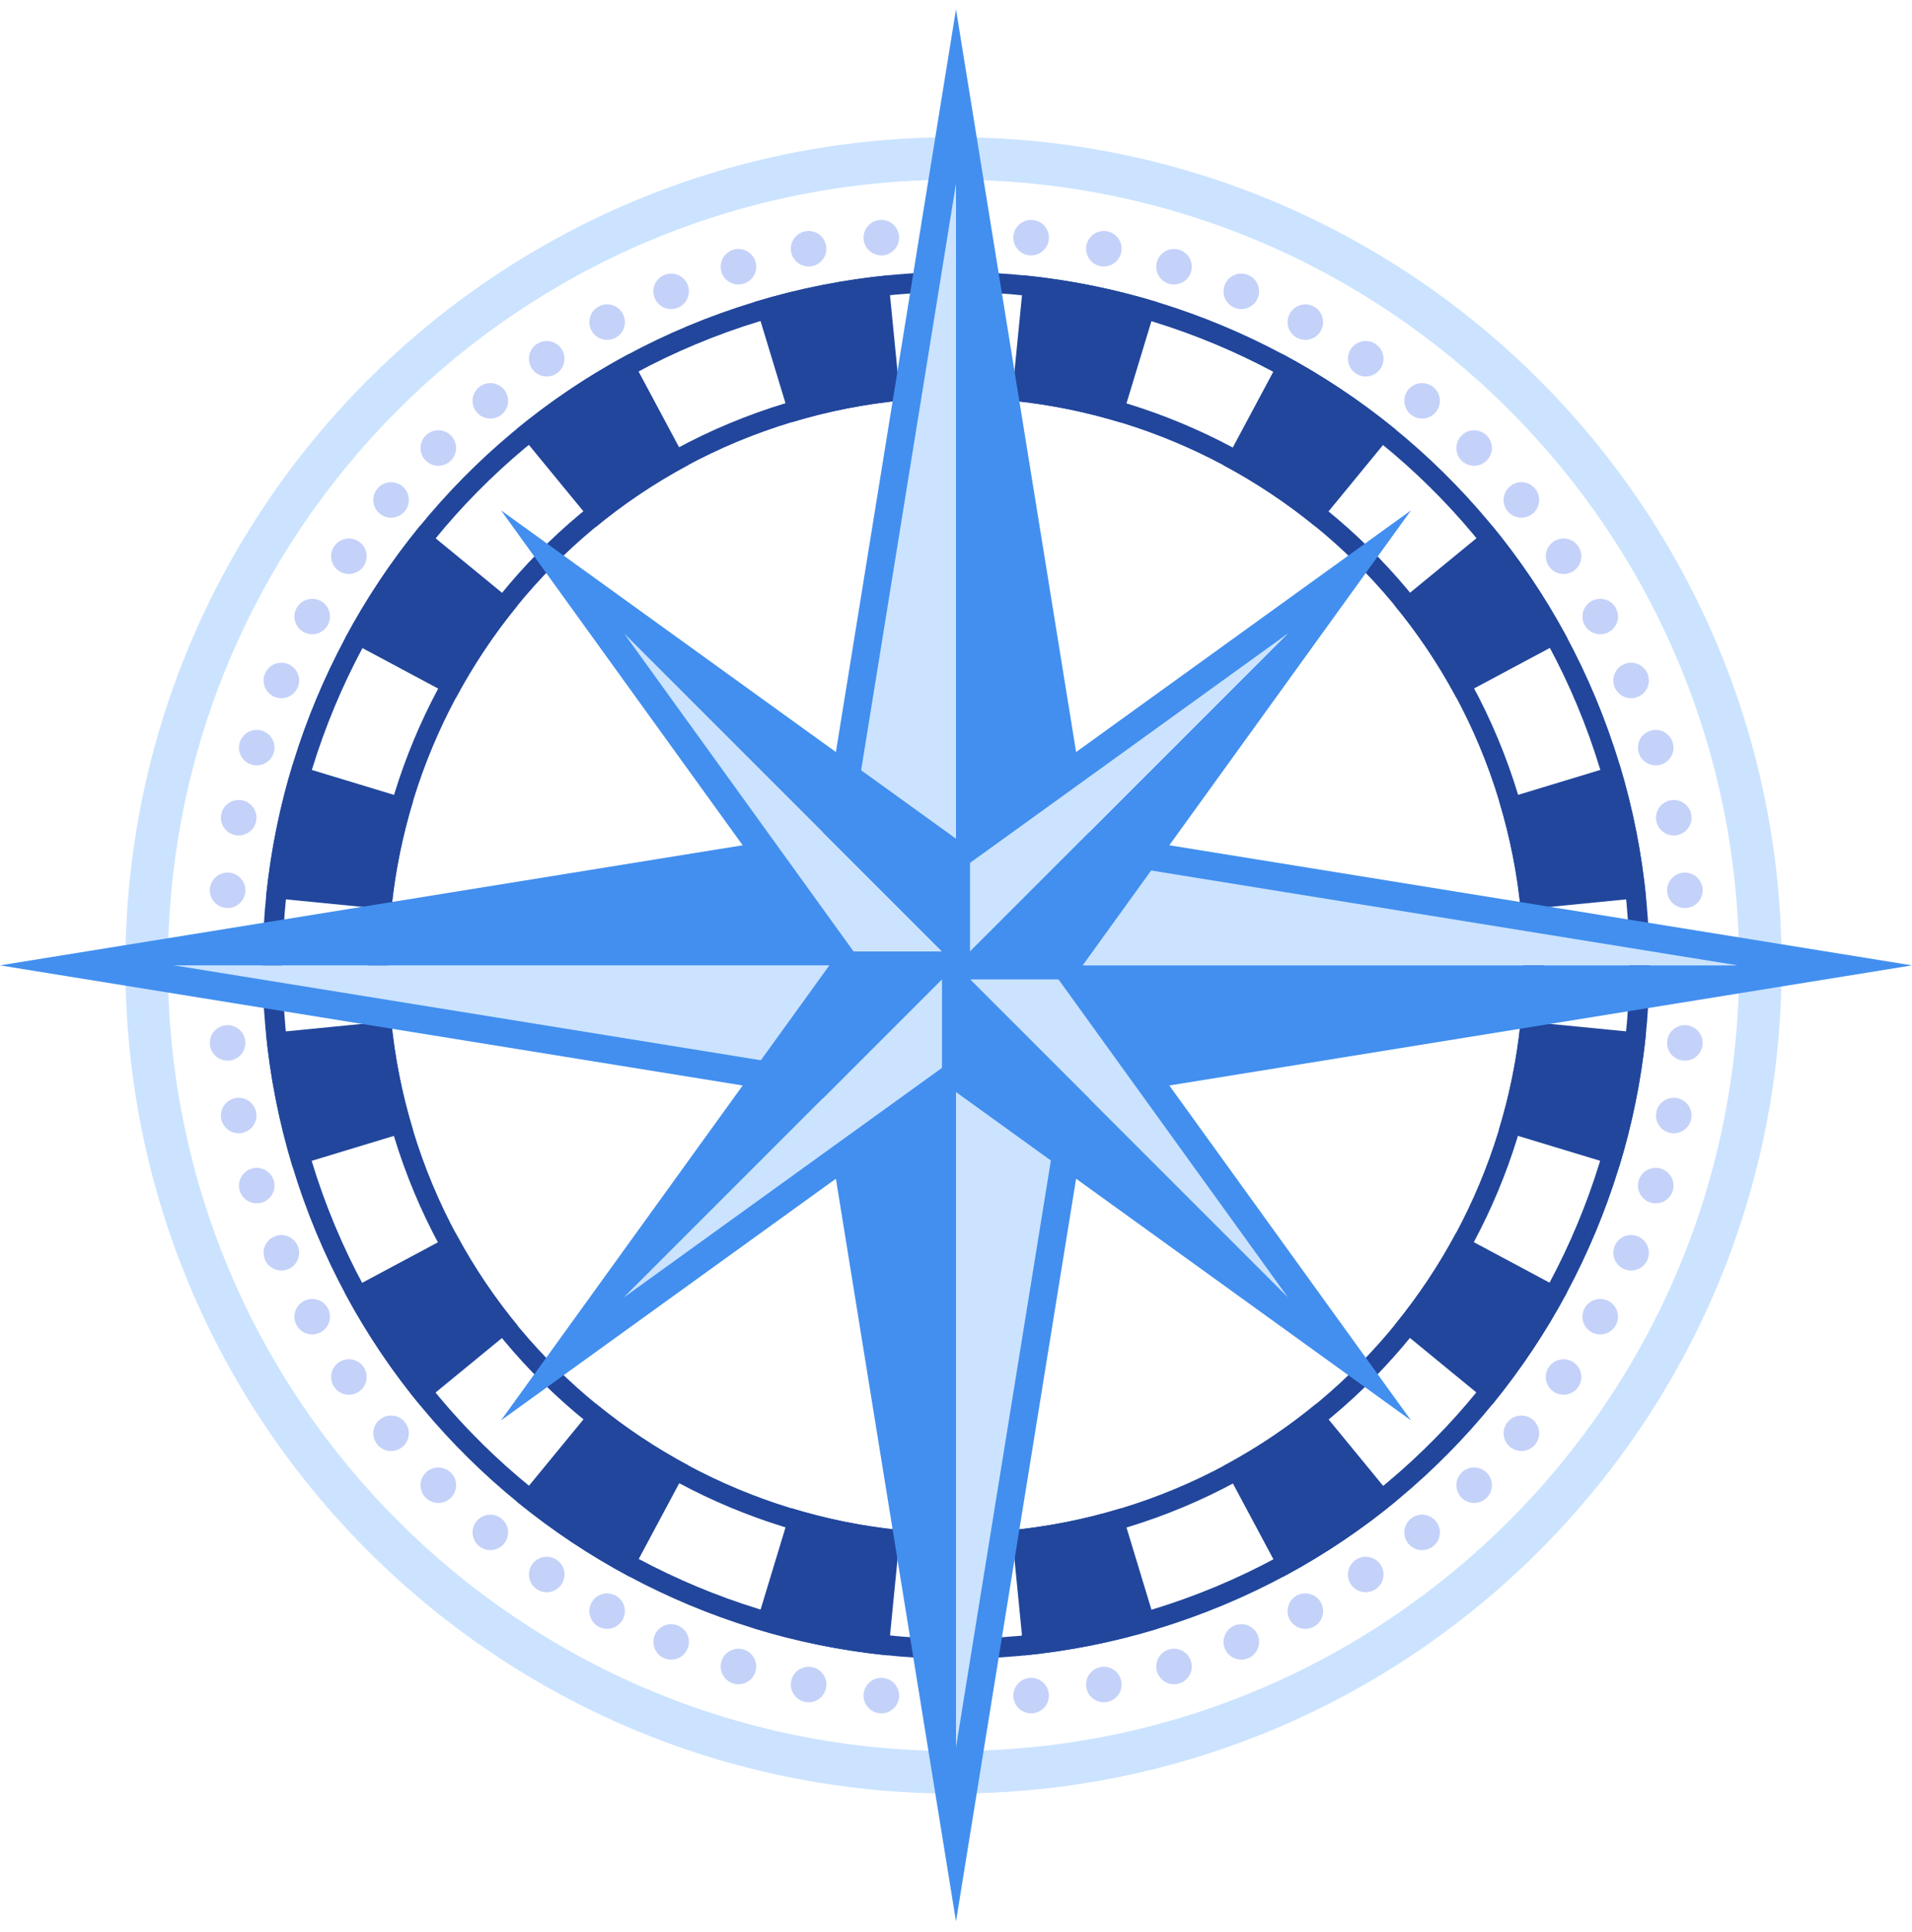 <svg width="96" height="97" viewBox="0 0 96 97" fill="none" xmlns="http://www.w3.org/2000/svg">
<g clip-path="url(#clip0_17_578)">
<path d="M11.337 51.475C10.847 51.525 10.49 51.962 10.54 52.451C10.589 52.941 11.027 53.297 11.517 53.248C12.008 53.198 12.365 52.761 12.315 52.271C12.265 51.782 11.828 51.425 11.337 51.475Z" fill="#C4D2F9"/>
<path d="M11.806 55.134C11.323 55.233 11.011 55.703 11.11 56.185C11.209 56.667 11.681 56.978 12.163 56.879C12.646 56.781 12.957 56.31 12.859 55.828C12.76 55.346 12.289 55.035 11.806 55.134V55.134Z" fill="#C4D2F9"/>
<path d="M12.626 58.674C12.155 58.82 11.892 59.32 12.039 59.789C12.185 60.259 12.685 60.522 13.156 60.376C13.626 60.229 13.889 59.73 13.743 59.26C13.596 58.791 13.096 58.528 12.626 58.674Z" fill="#C4D2F9"/>
<path d="M13.78 62.077C13.326 62.269 13.113 62.791 13.305 63.245C13.497 63.698 14.021 63.91 14.475 63.718C14.929 63.526 15.141 63.004 14.949 62.551C14.757 62.098 14.233 61.885 13.78 62.077Z" fill="#C4D2F9"/>
<path d="M15.25 65.324C14.817 65.559 14.656 66.099 14.892 66.532C15.127 66.964 15.669 67.124 16.102 66.889C16.535 66.655 16.695 66.114 16.46 65.681C16.225 65.249 15.683 65.089 15.25 65.324Z" fill="#C4D2F9"/>
<path d="M17.018 68.395C16.61 68.671 16.503 69.224 16.779 69.632C17.054 70.04 17.609 70.147 18.017 69.871C18.426 69.596 18.533 69.042 18.257 68.635C17.981 68.227 17.427 68.12 17.018 68.395Z" fill="#C4D2F9"/>
<path d="M19.067 71.273C18.687 71.586 18.633 72.147 18.947 72.527C19.26 72.906 19.823 72.96 20.203 72.647C20.583 72.334 20.637 71.772 20.323 71.393C20.009 71.013 19.447 70.96 19.067 71.273Z" fill="#C4D2F9"/>
<path d="M21.377 73.937C21.029 74.285 21.029 74.849 21.377 75.197C21.726 75.544 22.291 75.544 22.639 75.197C22.988 74.849 22.988 74.285 22.639 73.937C22.291 73.589 21.726 73.589 21.377 73.937Z" fill="#C4D2F9"/>
<path d="M23.931 76.369C23.618 76.748 23.672 77.31 24.052 77.623C24.432 77.936 24.994 77.882 25.308 77.503C25.622 77.124 25.568 76.562 25.188 76.249C24.808 75.936 24.245 75.99 23.931 76.369Z" fill="#C4D2F9"/>
<path d="M26.711 78.551C26.435 78.958 26.543 79.512 26.951 79.787C27.36 80.063 27.914 79.956 28.19 79.548C28.466 79.14 28.359 78.587 27.95 78.311C27.542 78.036 26.987 78.143 26.711 78.551Z" fill="#C4D2F9"/>
<path d="M29.699 80.463C29.463 80.895 29.624 81.436 30.057 81.671C30.49 81.906 31.032 81.746 31.267 81.313C31.502 80.881 31.342 80.34 30.909 80.106C30.476 79.871 29.934 80.031 29.699 80.463Z" fill="#C4D2F9"/>
<path d="M32.876 82.087C32.684 82.54 32.896 83.063 33.35 83.254C33.803 83.446 34.327 83.234 34.519 82.781C34.711 82.328 34.499 81.805 34.045 81.614C33.591 81.422 33.068 81.634 32.876 82.087Z" fill="#C4D2F9"/>
<path d="M36.224 83.404C36.078 83.874 36.341 84.373 36.811 84.519C37.282 84.665 37.782 84.403 37.928 83.933C38.075 83.463 37.812 82.964 37.341 82.818C36.871 82.672 36.37 82.934 36.224 83.404Z" fill="#C4D2F9"/>
<path d="M39.726 84.395C39.627 84.877 39.939 85.347 40.421 85.446C40.904 85.545 41.376 85.234 41.474 84.752C41.573 84.27 41.262 83.799 40.779 83.701C40.296 83.602 39.825 83.913 39.726 84.395Z" fill="#C4D2F9"/>
<path d="M43.364 85.04C43.314 85.529 43.671 85.966 44.161 86.016C44.652 86.065 45.09 85.709 45.139 85.219C45.189 84.73 44.832 84.293 44.342 84.243C43.851 84.194 43.414 84.55 43.364 85.04Z" fill="#C4D2F9"/>
<path d="M47.119 85.319C47.119 85.811 47.519 86.21 48.012 86.21C48.504 86.21 48.904 85.811 48.904 85.319C48.904 84.827 48.504 84.428 48.012 84.428C47.519 84.428 47.119 84.827 47.119 85.319Z" fill="#C4D2F9"/>
<path d="M50.884 85.219C50.934 85.709 51.371 86.065 51.861 86.016C52.352 85.966 52.709 85.529 52.659 85.04C52.609 84.55 52.171 84.194 51.681 84.243C51.191 84.293 50.834 84.73 50.884 85.219Z" fill="#C4D2F9"/>
<path d="M54.549 84.752C54.648 85.234 55.119 85.544 55.602 85.446C56.084 85.347 56.396 84.877 56.297 84.395C56.198 83.913 55.727 83.602 55.244 83.701C54.761 83.799 54.45 84.27 54.549 84.752Z" fill="#C4D2F9"/>
<path d="M58.095 83.933C58.242 84.403 58.742 84.665 59.212 84.519C59.683 84.373 59.946 83.874 59.799 83.404C59.653 82.934 59.153 82.672 58.682 82.818C58.212 82.964 57.949 83.463 58.095 83.933Z" fill="#C4D2F9"/>
<path d="M61.504 82.781C61.696 83.234 62.219 83.446 62.673 83.254C63.127 83.063 63.34 82.54 63.148 82.087C62.956 81.633 62.432 81.422 61.978 81.613C61.524 81.805 61.312 82.328 61.504 82.781Z" fill="#C4D2F9"/>
<path d="M64.756 81.313C64.992 81.746 65.533 81.906 65.966 81.671C66.399 81.436 66.56 80.895 66.325 80.463C66.089 80.031 65.548 79.871 65.114 80.105C64.681 80.34 64.521 80.881 64.756 81.313Z" fill="#C4D2F9"/>
<path d="M67.833 79.548C68.109 79.956 68.663 80.063 69.072 79.787C69.48 79.512 69.588 78.958 69.312 78.551C69.036 78.143 68.481 78.036 68.073 78.311C67.664 78.587 67.557 79.14 67.833 79.548Z" fill="#C4D2F9"/>
<path d="M70.715 77.503C71.029 77.882 71.591 77.936 71.971 77.623C72.351 77.31 72.405 76.748 72.092 76.369C71.778 75.99 71.216 75.936 70.835 76.249C70.456 76.562 70.401 77.124 70.715 77.503Z" fill="#C4D2F9"/>
<path d="M73.384 75.196C73.732 75.544 74.297 75.544 74.646 75.196C74.995 74.849 74.995 74.285 74.646 73.937C74.298 73.589 73.733 73.589 73.384 73.937C73.036 74.284 73.036 74.848 73.384 75.196Z" fill="#C4D2F9"/>
<path d="M75.82 72.647C76.2 72.96 76.763 72.906 77.077 72.527C77.39 72.147 77.336 71.586 76.956 71.273C76.576 70.96 76.014 71.013 75.7 71.393C75.386 71.772 75.44 72.334 75.82 72.647Z" fill="#C4D2F9"/>
<path d="M78.006 69.872C78.414 70.147 78.969 70.04 79.245 69.632C79.521 69.225 79.413 68.671 79.005 68.395C78.597 68.12 78.042 68.227 77.766 68.635C77.49 69.043 77.597 69.596 78.006 69.872Z" fill="#C4D2F9"/>
<path d="M79.921 66.889C80.355 67.124 80.896 66.964 81.131 66.532C81.367 66.1 81.206 65.559 80.773 65.324C80.34 65.089 79.798 65.249 79.563 65.681C79.328 66.114 79.488 66.654 79.921 66.889Z" fill="#C4D2F9"/>
<path d="M81.548 63.718C82.002 63.91 82.526 63.698 82.718 63.245C82.91 62.792 82.697 62.269 82.243 62.077C81.79 61.885 81.266 62.097 81.074 62.55C80.882 63.004 81.094 63.526 81.548 63.718Z" fill="#C4D2F9"/>
<path d="M82.868 60.375C83.338 60.522 83.838 60.259 83.985 59.789C84.131 59.319 83.868 58.82 83.398 58.674C82.927 58.528 82.427 58.79 82.281 59.26C82.134 59.73 82.397 60.229 82.868 60.375Z" fill="#C4D2F9"/>
<path d="M83.86 56.879C84.343 56.978 84.814 56.667 84.913 56.185C85.012 55.703 84.7 55.232 84.218 55.134C83.735 55.035 83.263 55.346 83.165 55.828C83.066 56.31 83.377 56.781 83.86 56.879V56.879Z" fill="#C4D2F9"/>
<path d="M84.506 53.248C84.996 53.297 85.434 52.941 85.484 52.452C85.534 51.962 85.176 51.525 84.686 51.475C84.196 51.426 83.758 51.782 83.708 52.272C83.658 52.761 84.016 53.198 84.506 53.248Z" fill="#C4D2F9"/>
<path d="M11.337 45.586C10.847 45.536 10.49 45.099 10.54 44.61C10.589 44.12 11.027 43.764 11.517 43.813C12.008 43.863 12.365 44.3 12.315 44.79C12.265 45.279 11.828 45.636 11.337 45.586Z" fill="#C4D2F9"/>
<path d="M11.806 41.927C11.323 41.828 11.011 41.358 11.11 40.876C11.209 40.394 11.681 40.083 12.163 40.182C12.646 40.28 12.957 40.751 12.859 41.233C12.76 41.715 12.289 42.025 11.806 41.927V41.927Z" fill="#C4D2F9"/>
<path d="M12.626 38.387C12.155 38.241 11.892 37.741 12.039 37.272C12.185 36.802 12.685 36.539 13.156 36.685C13.626 36.832 13.889 37.331 13.743 37.801C13.596 38.27 13.096 38.533 12.626 38.387Z" fill="#C4D2F9"/>
<path d="M13.78 34.984C13.326 34.792 13.113 34.27 13.305 33.816C13.497 33.363 14.021 33.151 14.475 33.343C14.929 33.535 15.141 34.057 14.949 34.51C14.757 34.963 14.233 35.176 13.78 34.984Z" fill="#C4D2F9"/>
<path d="M15.25 31.737C14.817 31.502 14.656 30.962 14.892 30.529C15.127 30.097 15.669 29.937 16.102 30.172C16.535 30.406 16.695 30.947 16.46 31.38C16.225 31.812 15.683 31.972 15.25 31.737Z" fill="#C4D2F9"/>
<path d="M17.018 28.666C16.61 28.39 16.503 27.837 16.779 27.429C17.054 27.021 17.609 26.914 18.017 27.189C18.426 27.465 18.533 28.019 18.257 28.426C17.981 28.834 17.427 28.941 17.018 28.666Z" fill="#C4D2F9"/>
<path d="M19.067 25.788C18.687 25.475 18.633 24.914 18.947 24.534C19.26 24.155 19.823 24.101 20.203 24.414C20.583 24.727 20.637 25.289 20.323 25.668C20.009 26.048 19.447 26.102 19.067 25.788Z" fill="#C4D2F9"/>
<path d="M21.377 23.124C21.029 22.776 21.029 22.212 21.377 21.864C21.726 21.517 22.291 21.517 22.639 21.864C22.988 22.212 22.988 22.776 22.639 23.124C22.291 23.472 21.726 23.472 21.377 23.124Z" fill="#C4D2F9"/>
<path d="M23.931 20.692C23.618 20.313 23.672 19.751 24.052 19.438C24.432 19.125 24.994 19.179 25.308 19.558C25.622 19.938 25.568 20.499 25.188 20.812C24.808 21.125 24.245 21.072 23.931 20.692Z" fill="#C4D2F9"/>
<path d="M26.711 18.51C26.435 18.103 26.543 17.549 26.951 17.274C27.36 16.998 27.914 17.105 28.19 17.513C28.466 17.921 28.359 18.474 27.95 18.75C27.542 19.025 26.987 18.918 26.711 18.51Z" fill="#C4D2F9"/>
<path d="M29.699 16.598C29.463 16.166 29.624 15.625 30.057 15.39C30.49 15.155 31.032 15.315 31.267 15.748C31.502 16.18 31.342 16.721 30.909 16.956C30.476 17.19 29.934 17.03 29.699 16.598Z" fill="#C4D2F9"/>
<path d="M32.876 14.974C32.684 14.521 32.896 13.998 33.35 13.806C33.803 13.615 34.327 13.827 34.519 14.28C34.711 14.733 34.499 15.256 34.045 15.447C33.591 15.639 33.068 15.427 32.876 14.974Z" fill="#C4D2F9"/>
<path d="M36.224 13.657C36.078 13.187 36.341 12.688 36.811 12.542C37.282 12.396 37.782 12.658 37.928 13.128C38.075 13.598 37.812 14.097 37.341 14.243C36.871 14.389 36.37 14.127 36.224 13.657Z" fill="#C4D2F9"/>
<path d="M39.726 12.666C39.627 12.184 39.939 11.714 40.421 11.615C40.904 11.517 41.376 11.827 41.474 12.309C41.573 12.791 41.262 13.262 40.779 13.361C40.296 13.459 39.825 13.148 39.726 12.666Z" fill="#C4D2F9"/>
<path d="M43.364 12.022C43.314 11.532 43.671 11.095 44.161 11.045C44.652 10.996 45.09 11.352 45.139 11.842C45.189 12.331 44.832 12.768 44.342 12.818C43.851 12.867 43.414 12.511 43.364 12.022Z" fill="#C4D2F9"/>
<path d="M47.119 11.742C47.119 11.25 47.519 10.851 48.012 10.851C48.504 10.851 48.904 11.25 48.904 11.742C48.904 12.234 48.504 12.633 48.012 12.633C47.519 12.633 47.119 12.234 47.119 11.742Z" fill="#C4D2F9"/>
<path d="M50.884 11.842C50.934 11.352 51.371 10.996 51.861 11.045C52.352 11.095 52.709 11.532 52.659 12.022C52.609 12.511 52.171 12.867 51.681 12.818C51.191 12.768 50.834 12.331 50.884 11.842Z" fill="#C4D2F9"/>
<path d="M54.549 12.309C54.648 11.827 55.119 11.517 55.602 11.615C56.084 11.714 56.396 12.184 56.297 12.666C56.198 13.148 55.727 13.459 55.244 13.361C54.761 13.262 54.45 12.791 54.549 12.309Z" fill="#C4D2F9"/>
<path d="M58.095 13.128C58.242 12.658 58.742 12.396 59.212 12.542C59.683 12.688 59.946 13.187 59.799 13.657C59.653 14.127 59.153 14.389 58.682 14.243C58.212 14.097 57.949 13.598 58.095 13.128Z" fill="#C4D2F9"/>
<path d="M61.504 14.28C61.696 13.827 62.219 13.615 62.673 13.807C63.127 13.998 63.34 14.521 63.148 14.974C62.956 15.428 62.432 15.639 61.978 15.448C61.524 15.256 61.312 14.733 61.504 14.28Z" fill="#C4D2F9"/>
<path d="M64.756 15.748C64.992 15.315 65.533 15.155 65.966 15.39C66.399 15.625 66.56 16.166 66.325 16.598C66.089 17.03 65.548 17.19 65.114 16.956C64.681 16.721 64.521 16.18 64.756 15.748Z" fill="#C4D2F9"/>
<path d="M67.833 17.513C68.109 17.105 68.663 16.998 69.072 17.274C69.48 17.549 69.588 18.103 69.312 18.51C69.036 18.918 68.481 19.025 68.073 18.75C67.664 18.474 67.557 17.921 67.833 17.513Z" fill="#C4D2F9"/>
<path d="M70.715 19.558C71.029 19.179 71.591 19.125 71.971 19.438C72.351 19.751 72.405 20.313 72.092 20.692C71.778 21.071 71.216 21.125 70.835 20.812C70.456 20.499 70.401 19.938 70.715 19.558Z" fill="#C4D2F9"/>
<path d="M73.384 21.865C73.732 21.517 74.297 21.517 74.646 21.865C74.995 22.212 74.995 22.776 74.646 23.125C74.298 23.472 73.733 23.472 73.384 23.125C73.036 22.777 73.036 22.213 73.384 21.865Z" fill="#C4D2F9"/>
<path d="M75.82 24.414C76.2 24.101 76.763 24.155 77.077 24.534C77.39 24.914 77.336 25.475 76.956 25.788C76.576 26.102 76.014 26.048 75.7 25.668C75.386 25.289 75.44 24.727 75.82 24.414Z" fill="#C4D2F9"/>
<path d="M78.006 27.189C78.414 26.914 78.969 27.021 79.245 27.429C79.521 27.837 79.413 28.39 79.005 28.666C78.597 28.941 78.042 28.834 77.766 28.426C77.49 28.018 77.597 27.465 78.006 27.189Z" fill="#C4D2F9"/>
<path d="M79.921 30.172C80.355 29.937 80.896 30.097 81.131 30.529C81.367 30.962 81.206 31.502 80.773 31.737C80.34 31.972 79.798 31.812 79.563 31.38C79.328 30.948 79.488 30.407 79.921 30.172Z" fill="#C4D2F9"/>
<path d="M81.548 33.343C82.002 33.151 82.526 33.363 82.718 33.816C82.91 34.269 82.697 34.792 82.243 34.984C81.79 35.176 81.266 34.964 81.074 34.511C80.882 34.057 81.094 33.535 81.548 33.343Z" fill="#C4D2F9"/>
<path d="M82.868 36.686C83.338 36.54 83.838 36.802 83.985 37.272C84.131 37.742 83.868 38.241 83.398 38.387C82.927 38.533 82.427 38.271 82.281 37.801C82.134 37.331 82.397 36.832 82.868 36.686Z" fill="#C4D2F9"/>
<path d="M83.86 40.182C84.343 40.083 84.814 40.394 84.913 40.876C85.012 41.358 84.7 41.829 84.218 41.927C83.735 42.026 83.263 41.715 83.165 41.233C83.066 40.751 83.377 40.28 83.86 40.182V40.182Z" fill="#C4D2F9"/>
<path d="M84.506 43.813C84.996 43.764 85.434 44.12 85.484 44.609C85.534 45.099 85.176 45.536 84.686 45.586C84.196 45.635 83.758 45.279 83.708 44.789C83.658 44.3 84.016 43.863 84.506 43.813Z" fill="#C4D2F9"/>
<path d="M87.321 48.468C87.321 26.683 69.66 9.023 47.875 9.023C26.09 9.023 8.43 26.683 8.43 48.468C8.43 70.253 26.09 87.914 47.875 87.914C69.66 87.914 87.321 70.253 87.321 48.468ZM89.454 48.468C89.454 71.431 70.838 90.047 47.875 90.047C24.912 90.047 6.297 71.431 6.297 48.468C6.297 25.505 24.912 6.889 47.875 6.889C70.838 6.889 89.454 25.505 89.454 48.468Z" fill="#CBE3FF"/>
<path d="M58.105 81.78C39.737 87.352 20.26 76.942 14.688 58.573C9.116 40.205 19.526 20.728 37.895 15.156C56.263 9.584 75.74 19.995 81.312 38.363C86.884 56.731 76.473 76.208 58.105 81.78ZM38.186 16.116C20.347 21.528 10.237 40.443 15.648 58.282C21.06 76.121 39.975 86.231 57.814 80.82C75.653 75.409 85.763 56.493 80.352 38.654C74.941 20.815 56.025 10.705 38.186 16.116Z" fill="#21469C"/>
<path d="M56.562 76.692C40.999 81.413 24.497 72.593 19.776 57.03C15.055 41.467 23.875 24.965 39.438 20.244C55.001 15.523 71.503 24.344 76.224 39.906C80.945 55.469 72.124 71.971 56.562 76.692ZM39.73 21.204C24.696 25.764 16.176 41.705 20.736 56.739C25.296 71.772 41.237 80.292 56.27 75.732C71.304 71.172 79.824 55.231 75.264 40.198C70.704 25.164 54.763 16.644 39.73 21.204Z" fill="#21469C"/>
<path d="M39.732 75.723L37.898 81.769C40.066 82.43 42.307 82.882 44.588 83.11L45.208 76.82C43.34 76.634 41.507 76.264 39.732 75.723Z" fill="#21469C"/>
<path d="M50.793 76.823L51.412 83.113C53.642 82.893 55.881 82.455 58.105 81.78L56.27 75.732C54.45 76.284 52.617 76.643 50.793 76.823Z" fill="#21469C"/>
<path d="M29.932 70.484L25.924 75.368C27.691 76.814 29.592 78.082 31.598 79.154L34.576 73.583C32.934 72.705 31.378 71.667 29.932 70.484Z" fill="#21469C"/>
<path d="M22.872 61.899L17.298 64.879C18.385 66.913 19.659 68.809 21.092 70.551L25.978 66.542C24.805 65.116 23.762 63.565 22.872 61.899Z" fill="#21469C"/>
<path d="M75.255 56.736L81.3 58.57C81.962 56.401 82.414 54.161 82.642 51.88L76.352 51.261C76.166 53.128 75.796 54.961 75.255 56.736V56.736Z" fill="#21469C"/>
<path d="M61.431 73.596L64.41 79.17C66.445 78.083 68.341 76.809 70.083 75.376L66.073 70.49C64.648 71.663 63.096 72.706 61.431 73.596H61.431Z" fill="#21469C"/>
<path d="M70.016 66.536L74.9 70.544C76.346 68.778 77.614 66.876 78.686 64.87L73.115 61.892C72.237 63.534 71.199 65.09 70.016 66.536Z" fill="#21469C"/>
<path d="M66.068 26.452L70.076 21.568C68.31 20.123 66.408 18.854 64.402 17.782L61.424 23.353C63.066 24.231 64.622 25.269 66.068 26.452Z" fill="#21469C"/>
<path d="M56.268 21.213L58.102 15.167C55.933 14.506 53.694 14.054 51.412 13.826L50.792 20.116C52.66 20.302 54.493 20.672 56.268 21.213Z" fill="#21469C"/>
<path d="M76.355 45.675L82.645 45.056C82.425 42.826 81.987 40.587 81.312 38.363L75.264 40.198C75.816 42.018 76.175 43.851 76.355 45.675Z" fill="#21469C"/>
<path d="M73.128 35.037L78.702 32.057C77.615 30.023 76.341 28.127 74.908 26.385L70.023 30.394C71.196 31.82 72.239 33.372 73.128 35.037Z" fill="#21469C"/>
<path d="M25.984 30.4L21.1 26.392C19.654 28.159 18.386 30.06 17.314 32.066L22.885 35.044C23.763 33.402 24.801 31.846 25.984 30.4V30.4Z" fill="#21469C"/>
<path d="M20.745 40.2L14.7 38.367C14.038 40.535 13.586 42.775 13.358 45.056L19.648 45.675C19.834 43.808 20.204 41.975 20.745 40.2V40.2Z" fill="#21469C"/>
<path d="M45.207 20.113L44.588 13.823C42.358 14.043 40.119 14.481 37.895 15.156L39.73 21.204C41.549 20.652 43.383 20.293 45.207 20.113Z" fill="#21469C"/>
<path d="M34.569 23.34L31.589 17.766C29.555 18.853 27.659 20.127 25.917 21.56L29.927 26.445C31.352 25.272 32.904 24.229 34.569 23.34H34.569Z" fill="#21469C"/>
<path d="M19.645 51.261L13.355 51.88C13.575 54.11 14.014 56.349 14.688 58.573L20.736 56.738C20.184 54.919 19.825 53.085 19.645 51.261Z" fill="#21469C"/>
<path d="M54.073 42.395L48 4.841V48.468L54.073 42.395Z" fill="#428FEF"/>
<path d="M48 48.468V4.841L41.927 42.395L48 48.468Z" fill="#CBE3FF"/>
<path d="M91.627 48.468L54.073 42.395L48 48.468H91.627Z" fill="#CBE3FF"/>
<path d="M48 48.468L54.073 54.541L91.627 48.468H48Z" fill="#428FEF"/>
<path d="M48 48.468L41.927 54.541L48 92.096V92.095V48.468Z" fill="#428FEF"/>
<path d="M48 92.095L54.073 54.541L48 48.468V92.095Z" fill="#CBE3FF"/>
<path d="M48 48.468H4.373L41.927 54.541L48 48.468Z" fill="#CBE3FF"/>
<path d="M48 48.468L41.927 42.395L4.373 48.468H48Z" fill="#428FEF"/>
<path d="M48 49.455L41.181 42.636L48 0.468L54.819 42.636L48 49.455V49.455ZM42.673 42.154L48 47.481L53.327 42.154L48 9.213L42.673 42.154Z" fill="#428FEF"/>
<path d="M53.832 55.287L47.013 48.468L53.832 41.649L96 48.468L53.832 55.287ZM48.987 48.468L54.314 53.795L87.255 48.468L54.314 43.141L48.987 48.468Z" fill="#428FEF"/>
<path d="M48 96.468L41.181 54.3L48 47.481L54.819 54.3L48 96.468ZM42.673 54.782L48 87.723L53.327 54.782L48 49.455L42.673 54.782Z" fill="#428FEF"/>
<path d="M42.168 55.287L0 48.468L42.168 41.649L48.987 48.468L42.168 55.287ZM8.745 48.468L41.686 53.795L47.013 48.468L41.686 43.141L8.745 48.468Z" fill="#428FEF"/>
<path d="M53.499 48.468L67.751 28.717L48 48.468H53.499Z" fill="#428FEF"/>
<path d="M48 48.468L67.751 28.717L48 42.969V48.468Z" fill="#CBE3FF"/>
<path d="M67.751 68.219L53.499 48.468H48L67.751 68.219Z" fill="#CBE3FF"/>
<path d="M48 48.468V53.967L67.751 68.219V68.219L48 48.468Z" fill="#428FEF"/>
<path d="M48 48.468H42.501L28.249 68.219V68.219L48 48.468Z" fill="#428FEF"/>
<path d="M28.249 68.219L48 53.967V48.468L28.249 68.219Z" fill="#CBE3FF"/>
<path d="M48 48.468L28.249 28.717L42.501 48.468H48Z" fill="#CBE3FF"/>
<path d="M48 48.468V42.969L28.249 28.717L48 48.468Z" fill="#428FEF"/>
<path d="M53.856 49.166H47.302V42.612L70.843 25.625L53.856 49.166ZM48.698 47.77H53.142L64.659 31.809L48.698 43.326V47.77H48.698Z" fill="#428FEF"/>
<path d="M70.843 71.311L47.302 54.324V47.77H53.856L70.843 71.311ZM48.698 53.61L64.659 65.127L53.142 49.166H48.698V53.61H48.698Z" fill="#428FEF"/>
<path d="M25.157 71.311L42.144 47.77H48.698V54.324L25.157 71.311ZM42.858 49.166L31.341 65.127L47.302 53.61V49.166H42.858Z" fill="#428FEF"/>
<path d="M42.144 49.166L25.157 25.625L48.698 42.612V49.166H42.144ZM31.341 31.809L42.858 47.77H47.302V43.326L31.341 31.809Z" fill="#428FEF"/>
</g>
<defs>
<clipPath id="clip0_17_578">
<rect width="96" height="96" fill="white" transform="translate(0 0.468)"/>
</clipPath>
</defs>
</svg>
